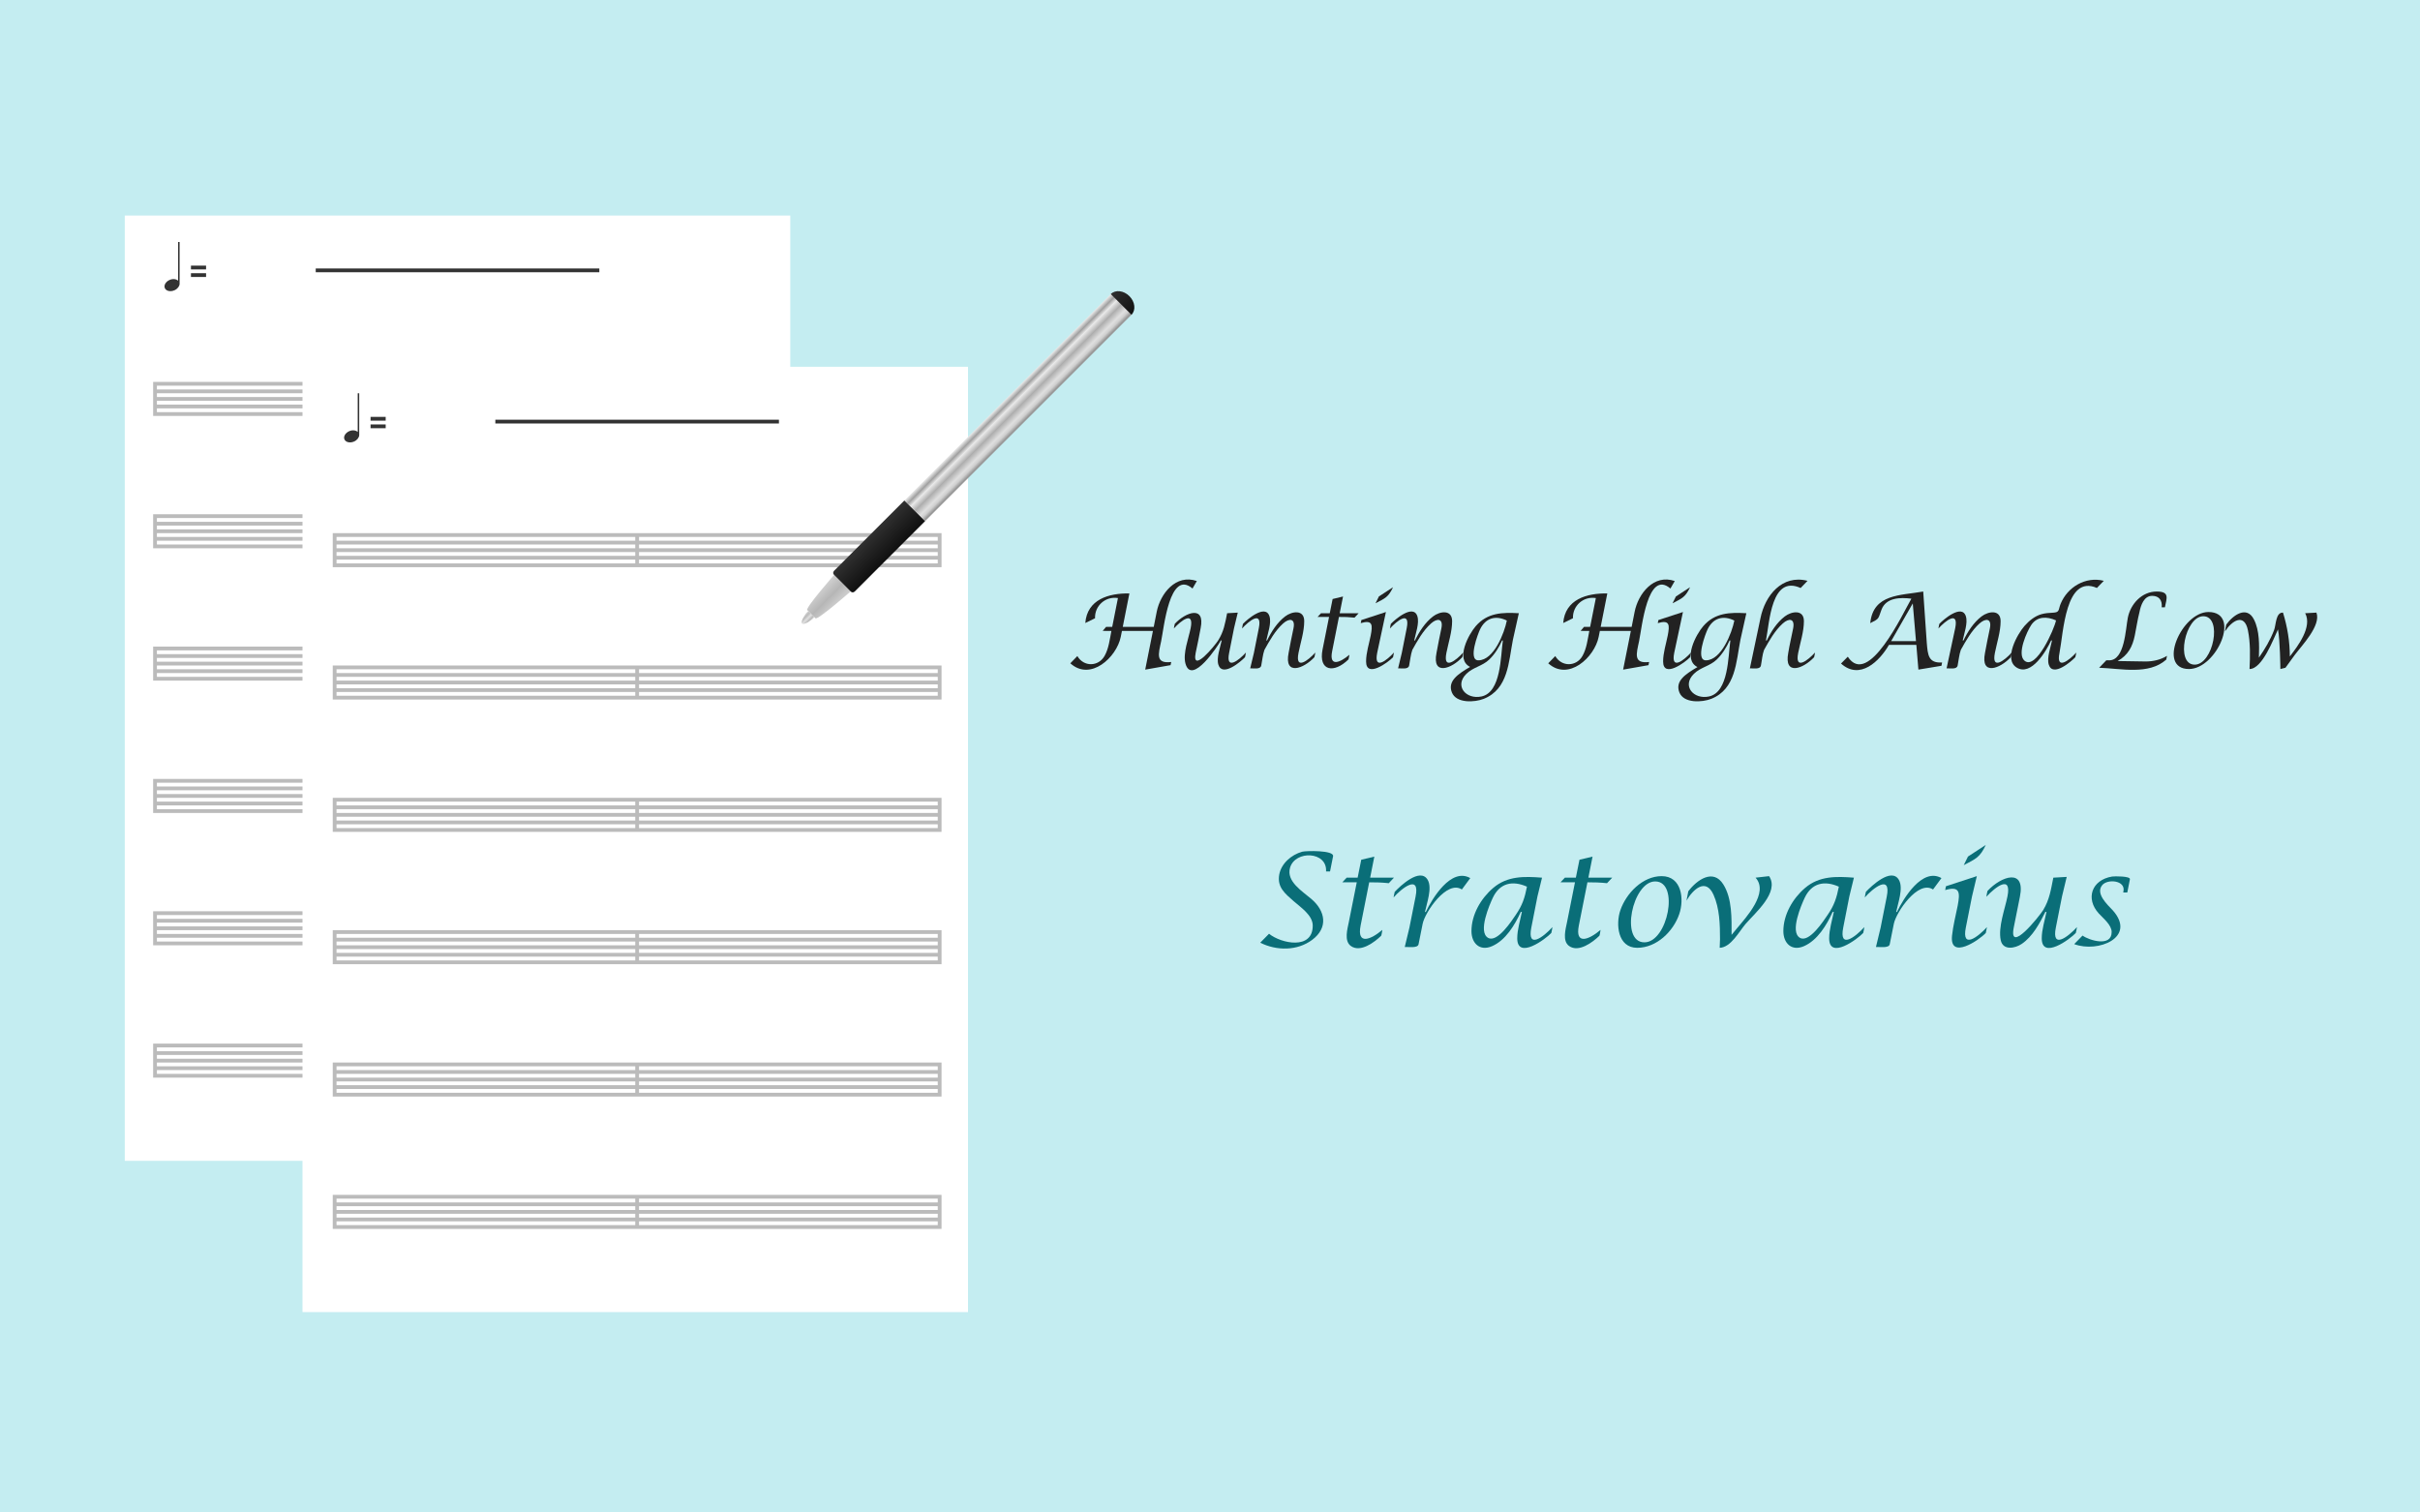 <?xml version="1.0" encoding="utf-8"?>
<!-- Generator: Adobe Illustrator 16.0.0, SVG Export Plug-In . SVG Version: 6.00 Build 0)  -->
<!DOCTYPE svg PUBLIC "-//W3C//DTD SVG 1.1//EN" "http://www.w3.org/Graphics/SVG/1.1/DTD/svg11.dtd">
<svg version="1.1" xmlns="http://www.w3.org/2000/svg" xmlns:xlink="http://www.w3.org/1999/xlink" x="0px" y="0px" width="640px"
	 height="400px" viewBox="0 0 640 400" enable-background="new 0 0 640 400" xml:space="preserve">
<rect fill="#C4EDF1" width="640" height="400"/>
<g>
	<path fill="#0A6E78" d="M333.287,249.31l2.325-2.364c3.234,2.611,11.56,4.342,11.56-2.146c0-2.772-3.219-4.854-5.097-6.515
		c-2.238-1.971-4.357-3.659-3.769-6.961c0.537-2.992,3.235-5.279,6.068-6.073c0.958-0.265,8.5-0.437,8.174,1.2
		c-0.27,1.338-0.534,2.676-0.801,4.014h-1.054c0.34-5.341-8.168-5.648-9.524-0.983c-1.06,3.647,3.306,6.247,5.651,8.274
		c3.73,3.198,4.49,7.608,0.199,10.807C343.066,251.507,337.585,251.475,333.287,249.31z"/>
	<path fill="#0A6E78" d="M358.813,233.341h-3.826l1.155-1.229h2.904l0.953-4.741l3.459-0.825l-1.104,5.566h6.296l-1.368,1.462
		c-1.725-0.188-3.449-0.247-5.178-0.233l-2.273,11.443c-1.054,5.316,2.794,3.657,5.749,1.136c-0.099,0.498-0.135,1.06-0.304,1.539
		c-1.715,1.69-5.504,4.574-8.049,2.704c-1.81-1.334-0.88-4.478-0.516-6.292C357.411,240.356,358.11,236.855,358.813,233.341z"/>
	<path fill="#0A6E78" d="M371.507,250.444l1.236-5.142l1.622-8.156c1.25-6.154-3.748-2.172-5.815,0.203
		c0.1-0.486,0.149-1.018,0.304-1.49c1.355-1.455,6.725-6.587,8.717-3.165c1.259,2.163-0.257,6.184-0.718,8.491h0.218
		c1.692-3.562,6.678-11.844,11.762-8.96c-0.744,1.014-1.482,2.013-2.224,3.013c-3.949-2.595-9.762,6.021-10.368,9.062
		c-0.363,1.806-0.725,3.611-1.085,5.417C374.933,250.828,372.516,250.391,371.507,250.444z"/>
	<path fill="#0A6E78" d="M402.482,241.177h-0.3c-1.539,3.419-3.994,7.501-7.604,9.06c-3.235,1.394-5.431-0.773-5.431-3.988
		c0-4.36,2.481-8.638,5.747-11.417c3.749-3.21,8.252-3.083,12.915-2.719c-0.405,1.644-0.807,3.286-1.206,4.944l-1.623,8.241
		c-1.161,5.851,3.229,2.495,5.581-0.109c-0.1,0.507-0.141,1.049-0.299,1.555c-1.49,1.593-9.007,7.188-9.007,1.399
		C401.255,245.864,402.037,243.407,402.482,241.177z M403.825,234.492c-3.82-1.691-7.177-0.972-9.015,2.907
		c-0.869,1.84-4.027,9.057-1.273,10.623c2.454,1.408,6.31-4.583,7.334-6.081C402.625,239.394,403.24,237.435,403.825,234.492z"/>
	<path fill="#0A6E78" d="M416.523,233.341h-3.825l1.152-1.229h2.906l0.956-4.741l3.458-0.825l-1.103,5.566h6.297l-1.368,1.462
		c-1.729-0.188-3.449-0.247-5.18-0.233l-2.275,11.443c-1.049,5.316,2.796,3.657,5.748,1.136c-0.094,0.498-0.133,1.06-0.298,1.539
		c-1.717,1.69-5.504,4.574-8.051,2.704c-1.808-1.334-0.882-4.478-0.518-6.292C415.125,240.356,415.825,236.855,416.523,233.341z"/>
	<path fill="#0A6E78" d="M432.981,250.662c-5.176,0-5.727-6.27-4.446-9.965c1.555-4.484,5.896-8.989,10.906-8.989
		c5.343,0,6.001,6.11,4.663,10.023C442.524,246.371,438.086,250.662,432.981,250.662z M434.885,249.215
		c6.173,0,9.356-16.107,2.854-16.107C431.718,233.107,428.356,249.215,434.885,249.215z"/>
	<path fill="#0A6E78" d="M454.795,250.662l0.085-2.269c0-3.861-0.102-8.179-1.723-11.771c-2.056-4.582-5.449-1.365-7.147,1.564
		c0.159-0.828,0.324-1.655,0.482-2.471c2.27-3.013,6.596-6.103,9.277-1.796c2.35,3.755,2.18,9.068,2.166,13.32l1.365-1.649
		c2.386-2.885,8.595-9.489,4.981-13.478c1.193-0.141,2.387-0.279,3.574-0.406c2.842,4.236-3.72,9.74-6.222,12.659
		C459.913,246.375,457.755,250.563,454.795,250.662z"/>
	<path fill="#0A6E78" d="M484.97,241.177h-0.304c-1.541,3.419-3.996,7.501-7.605,9.06c-3.235,1.394-5.428-0.773-5.428-3.988
		c0-4.36,2.479-8.638,5.744-11.417c3.749-3.21,8.252-3.083,12.914-2.719c-0.404,1.644-0.801,3.286-1.205,4.944l-1.618,8.241
		c-1.166,5.851,3.229,2.495,5.576-0.109c-0.093,0.507-0.142,1.049-0.297,1.555c-1.487,1.593-9.002,7.188-9.002,1.399
		C483.745,245.864,484.526,243.407,484.97,241.177z M486.31,234.492c-3.822-1.691-7.173-0.972-9.018,2.907
		c-0.866,1.84-4.027,9.057-1.271,10.623c2.458,1.408,6.308-4.583,7.332-6.081C485.11,239.394,485.723,237.435,486.31,234.492z"/>
	<path fill="#0A6E78" d="M496.122,250.444l1.236-5.142l1.617-8.156c1.25-6.154-3.744-2.172-5.809,0.203
		c0.095-0.486,0.147-1.018,0.297-1.49c1.355-1.455,6.726-6.587,8.722-3.165c1.255,2.163-0.256,6.184-0.72,8.491h0.216
		c1.691-3.562,6.683-11.844,11.762-8.96c-0.741,1.014-1.48,2.013-2.224,3.013c-3.95-2.595-9.761,6.021-10.366,9.062
		c-0.36,1.806-0.722,3.611-1.087,5.417C499.543,250.828,497.13,250.391,496.122,250.444z"/>
	<path fill="#0A6E78" d="M525.475,245.188l-0.309,1.555c-1.815,1.939-9.604,7.197-8.925,0.71c0.279-2.66,0.978-5.315,1.493-7.925
		c0.663-3.514,0.614-5.279-3.305-4.135c0.066-0.332,0.132-0.679,0.2-1.012l8.171-2.674l-1.273,5.349l-1.637,8.241
		C518.728,251.144,523.114,247.783,525.475,245.188z M519.337,228.801l1.12-2.271l4.709-3.078
		C523.641,226.723,522.563,227.126,519.337,228.801z"/>
	<path fill="#0A6E78" d="M541.215,241.177h-0.296c-1.501,3.022-3.349,6.462-6.204,8.427c-1.761,1.221-5.013,1.842-5.595-0.962
		c-0.73-3.447,1.115-8.212,1.782-11.585c1.164-5.844-3.237-2.461-5.582,0.109c0.094-0.502,0.148-1.053,0.297-1.539
		c3.739-4.018,10.096-6.042,8.575,1.527c-0.537,2.704-1.073,5.408-1.624,8.112c-1.44,7.269,6.731-2.897,7.78-4.587
		c1.685-2.762,2.046-5.445,2.681-8.567l3.539-0.202l-1.237,5.146l-1.633,8.241c-1.181,5.857,3.224,2.481,5.58-0.109
		c-0.105,0.507-0.146,1.049-0.309,1.555c-1.479,1.593-9.002,7.188-9.002,1.399C539.968,245.861,540.764,243.407,541.215,241.177z"/>
	<path fill="#0A6E78" d="M548.55,249.682l2.208-2.255c1.775,1.294,7.696,3.079,7.696-0.933c0-1.879-2.238-3.638-3.405-4.913
		c-3.543-3.9-1.938-8.852,3.519-9.769c0.589-0.094,4.891-0.139,4.715,0.725c-0.231,1.174-0.462,2.334-0.693,3.494h-1.072l0.048-0.28
		c0.644-2.937-4.167-3.376-5.596-1.676c-1.866,2.25,1.352,5.162,2.796,6.698C565.129,247.954,554.77,252.067,548.55,249.682z"/>
</g>
<g>
	<path fill="#222222" d="M291.615,166.852l0.903-1.063h1.621l1.514-7.624c-3.266-0.516-6.17,1.986-6.057,5.339l-2.576,1.262
		c0.488-6.254,6.232-7.917,11.661-7.822l-1.753,8.846h8.194l0.784-3.972c0.946-4.815,5.076-10.082,10.612-8.154
		c-0.381,0.659-0.762,1.319-1.143,1.979c-6.084-5.191-7.565,10.534-8.301,13.972c-0.693,3.28-1.588,5.975,2.67,5.459
		c-0.057,0.279-0.115,0.558-0.172,0.837l-6.708,1.182l2.045-10.239h-8.194l-0.319,1.58c-1.089,5.403-7.998,11.812-13.334,6.986
		c0.62-0.638,1.24-1.275,1.859-1.913c1.689,2.903,5.552,2.832,7.185-0.019c1.131-1.975,1.379-4.432,1.82-6.635
		C293.156,166.852,292.386,166.852,291.615,166.852z"/>
	<path fill="#222222" d="M323.087,169.388h-0.227c-0.607,1.216-7.684,12.007-9.341,6.132c-0.758-2.688,0.847-6.774,1.368-9.412
		c0.946-4.742-2.594-1.924-4.436,0.093c0.078-0.401,0.114-0.832,0.238-1.222c2.823-3.037,8.072-5.004,6.838,1.129
		c-0.372,2.188-0.875,4.359-1.312,6.534c-1.123,5.652,5.074-1.896,5.94-3.264c1.498-2.361,1.828-4.5,2.374-7.202l2.815-0.159
		l-0.983,4.091l-1.301,6.561c-0.953,4.756,2.597,1.94,4.436-0.093c-0.079,0.406-0.115,0.842-0.239,1.235
		c-1.025,1.099-5.963,5.346-7.038,1.993C321.641,173.995,322.716,171.211,323.087,169.388z"/>
	<path fill="#222222" d="M330.63,176.759l0.983-4.091l1.302-6.561c0.947-4.749-2.601-1.914-4.437,0.104
		c0.079-0.401,0.115-0.831,0.239-1.221c1.014-1.097,5.941-5.359,7.012-2.012c0.579,1.808-0.475,4.583-0.836,6.409h0.199
		c1.155-2.366,2.663-4.745,4.78-6.368c1.803-1.383,5.048-1.896,5.048,1.255c0,2.763-0.979,5.701-1.514,8.394
		c-0.944,4.753,2.603,1.949,4.449-0.089c-0.083,0.406-0.125,0.84-0.253,1.233c-2.832,3.051-8.036,4.984-6.813-1.14
		c0.367-2.176,0.86-4.337,1.289-6.501c0.554-2.65-1.121-2.743-2.743-1.286c-2.099,1.886-3.573,4.543-4.934,6.973
		c-0.459,1.285-0.574,2.805-0.847,4.143C333.326,177.119,331.649,176.701,330.63,176.759z"/>
	<path fill="#222222" d="M351.486,163.159h-3.041l0.916-0.983h2.311l0.758-3.758l2.749-0.664l-0.877,4.422h5.007l-1.089,1.169
		c-1.368-0.148-2.741-0.209-4.117-0.186l-1.806,9.098c-0.855,4.304,2.227,2.905,4.568,0.903c-0.078,0.399-0.106,0.838-0.239,1.222
		c-3.804,3.766-8.013,3.165-6.851-2.652C350.346,168.873,350.916,166.016,351.486,163.159z"/>
	<path fill="#222222" d="M368.65,172.575l-0.239,1.235c-1.183,1.27-7.132,5.712-7.132,1.115c0-2.238,0.788-4.667,1.222-6.853
		c0.517-2.729,0.602-4.229-2.63-3.28c0.053-0.271,0.106-0.54,0.159-0.811l6.495-2.125l-2.312,10.811
		C363.276,177.412,366.806,174.614,368.65,172.575z M363.775,159.547l0.891-1.807l3.745-2.443
		C367.196,157.896,366.333,158.224,363.775,159.547z"/>
	<path fill="#222222" d="M369.743,176.759l0.983-4.091l1.302-6.561c0.947-4.749-2.601-1.914-4.437,0.104
		c0.079-0.401,0.115-0.831,0.239-1.221c1.014-1.097,5.941-5.359,7.012-2.012c0.579,1.808-0.475,4.583-0.836,6.409h0.199
		c1.155-2.366,2.663-4.745,4.78-6.368c1.803-1.383,5.048-1.896,5.048,1.255c0,2.763-0.979,5.701-1.514,8.394
		c-0.944,4.753,2.603,1.949,4.449-0.089c-0.083,0.406-0.125,0.84-0.253,1.233c-2.832,3.051-8.036,4.984-6.813-1.14
		c0.367-2.176,0.86-4.337,1.289-6.501c0.554-2.65-1.121-2.743-2.743-1.286c-2.099,1.886-3.573,4.543-4.934,6.973
		c-0.459,1.285-0.574,2.805-0.847,4.143C372.439,177.119,370.763,176.701,369.743,176.759z"/>
	<path fill="#222222" d="M388.781,176.375c-3.99-1.995-0.346-8.663,1.5-10.785c3.098-3.579,7.041-3.657,11.395-3.414
		c-0.314,1.311-1.566,7.013-1.566,7.013c-1.15,5.836-1.198,13.006-7.687,15.619c-2.364,0.952-7.328,1.275-8.474-1.73
		C382.826,180.134,385.514,178.279,388.781,176.375z M397.453,169.388h-0.213c-0.831,1.843-1.912,3.608-3.373,5.021
		c-1.841,1.779-4.255,2.011-6.064,3.796c-3.262,3.217-0.058,6.869,4.015,5.982C397.009,183.058,396.845,173.564,397.453,169.388z
		 M398.502,164.115c-2.984-1.468-5.647-0.674-7.087,2.342c-0.511,1.071-3.258,8.177-0.443,8.177
		C395.091,174.634,397.869,167.328,398.502,164.115z"/>
	<path fill="#222222" d="M418.007,166.852l0.903-1.063h1.62l1.515-7.624c-3.266-0.515-6.17,1.986-6.057,5.339l-2.576,1.262
		c0.488-6.254,6.232-7.918,11.661-7.822l-1.754,8.846h8.195l0.783-3.972c0.947-4.814,5.075-10.082,10.611-8.154
		c-0.38,0.659-0.761,1.319-1.142,1.979c-6.084-5.191-7.565,10.533-8.301,13.972c-0.694,3.279-1.587,5.975,2.669,5.459
		c-0.057,0.279-0.115,0.558-0.172,0.837l-6.707,1.182l2.045-10.239h-8.194l-0.319,1.58c-1.086,5.403-7.999,11.813-13.334,6.986
		c0.62-0.638,1.24-1.275,1.859-1.913c1.689,2.904,5.552,2.831,7.184-0.019c1.131-1.975,1.38-4.432,1.821-6.635
		C419.548,166.852,418.777,166.852,418.007,166.852z"/>
	<path fill="#222222" d="M447.204,172.575l-0.239,1.235c-1.183,1.27-7.132,5.712-7.132,1.115c0-2.238,0.788-4.667,1.222-6.853
		c0.517-2.729,0.602-4.229-2.63-3.28c0.053-0.271,0.106-0.54,0.159-0.811l6.495-2.125l-2.312,10.811
		C441.83,177.412,445.359,174.614,447.204,172.575z M442.329,159.547l0.891-1.807l3.745-2.443
		C445.75,157.896,444.887,158.224,442.329,159.547z"/>
	<path fill="#222222" d="M448.917,176.417c-3.99-1.995-0.314-8.705,1.532-10.827c3.098-3.579,7.041-3.657,11.395-3.414
		c-0.314,1.311-1.566,7.013-1.566,7.013c-1.15,5.836-1.198,13.006-7.687,15.619c-2.364,0.952-7.328,1.275-8.474-1.73
		C442.993,180.134,445.649,178.321,448.917,176.417z M457.62,169.388h-0.213c-0.831,1.843-1.912,3.608-3.373,5.021
		c-1.841,1.779-4.255,2.011-6.064,3.796c-3.262,3.217-0.058,6.869,4.015,5.982C457.176,183.058,457.012,173.564,457.62,169.388z
		 M458.669,164.115c-2.984-1.468-5.647-0.674-7.087,2.342c-0.511,1.071-3.258,8.177-0.443,8.177
		C455.258,174.634,458.036,167.328,458.669,164.115z"/>
	<path fill="#222222" d="M462.777,176.759l2.802-13.268c1.186-5.959,5.708-11.623,12.445-9.882c-0.607,0.633-1.213,1.267-1.82,1.899
		c-7.774-3.527-8.195,8.946-9.177,13.886h0.212c1.149-2.373,2.656-4.748,4.776-6.374c1.8-1.381,5.052-1.898,5.052,1.254
		c0,2.763-0.979,5.701-1.514,8.394c-0.953,4.758,2.612,1.943,4.449-0.093c-0.079,0.406-0.115,0.842-0.239,1.235
		c-2.854,3.058-8.012,4.986-6.84-1.138c0.362-2.177,0.869-4.338,1.302-6.501c0.51-2.638-1.116-2.756-2.75-1.285
		c-2.099,1.889-3.575,4.545-4.94,6.976c-0.478,1.262-0.569,2.816-0.836,4.14C465.474,177.119,463.795,176.701,462.777,176.759z"/>
	<path fill="#222222" d="M486.879,175.484l1.793-1.807c5.412,8.321,14.613-11.548,16.813-15.352
		c-2.889-0.345-6.665-0.341-7.897,2.903c-0.948,2.495-0.488,2.337-2.979,3.571c0.787-7.802,8.089-7.287,14.012-8.362l0.942,13.609
		c0.266,3.191,0.433,5.373,4.051,5.157c-0.057,0.292-0.115,0.585-0.172,0.877l-6.097,1.009l-0.544-6.548h-7.238
		C497.081,174.846,491.883,179.969,486.879,175.484z M500.133,169.561h6.574c-0.283-3.328-0.566-6.656-0.85-9.984
		C503.949,162.904,502.041,166.232,500.133,169.561z"/>
	<path fill="#222222" d="M514.799,176.759l2.285-10.651c0.947-4.749-2.601-1.914-4.437,0.104c0.079-0.401,0.115-0.831,0.239-1.221
		c1.014-1.097,5.941-5.359,7.012-2.012c0.579,1.808-0.475,4.583-0.836,6.409h0.199c1.155-2.366,2.663-4.745,4.78-6.368
		c1.803-1.383,5.048-1.896,5.048,1.255c0,2.763-0.979,5.701-1.514,8.394c-0.944,4.753,2.603,1.949,4.449-0.089
		c-0.083,0.406-0.125,0.84-0.253,1.233c-2.832,3.051-8.036,4.984-6.813-1.14c0.366-2.176,0.86-4.337,1.289-6.501
		c0.554-2.65-1.121-2.743-2.743-1.286c-2.099,1.886-3.572,4.543-4.934,6.973c-0.459,1.285-0.574,2.805-0.847,4.143
		C517.495,177.119,515.818,176.701,514.799,176.759z"/>
	<path fill="#222222" d="M542.681,169.388h-0.238c-1.209,2.649-5.232,9.584-9.122,7.153c-3.549-2.219,0.231-8.889,2.063-10.975
		c1.209-1.377,2.738-2.647,4.536-3.145c0.948-0.263,1.953-0.339,2.931-0.38c1.938-0.08,1.442-0.714,2.105-2.345
		c1.809-4.448,6.634-7.326,11.419-6.088c-0.606,0.629-1.213,1.258-1.819,1.887c-8.352-3.653-8.858,11.945-9.895,17.172
		c-0.985,4.755,2.604,1.933,4.436-0.093c-0.083,0.406-0.124,0.842-0.252,1.235c-1.021,1.1-5.939,5.346-7.012,1.993
		C541.255,173.999,542.319,171.212,542.681,169.388z M543.743,164.075c-2.373-1.07-4.984-1.129-6.555,1.212
		c-1.093,1.63-3.875,7.681-1.781,9.447C538.474,177.32,543.295,166.329,543.743,164.075z"/>
	<path fill="#222222" d="M555.147,176.6l1.886-1.966h0.771c4.122,0,4.329-8.263,4.927-11.263c0.727-3.663,3.724-6.933,7.637-6.933
		c3.479,0,2.658,1.73,2.165,4.184h-0.85c0.204-1.777-0.64-3.041-2.511-3.041c-2.207,0-3.012,2.533-3.359,4.29
		c-0.511,2.004-0.816,4.081-1.223,6.109c-0.597,3.017-1.809,5.315-4.555,6.84c2.475,0.04,4.949,0.079,7.424,0.119
		c1.973,0,3.938-0.451,5.631-1.487c-0.066,0.332-0.133,0.664-0.199,0.996C568.237,178.57,560.968,176.792,555.147,176.6z"/>
	<path fill="#222222" d="M578.898,176.932c-8.54,0-1.946-15.074,5.14-15.074C592.881,161.857,586.178,176.932,578.898,176.932z
		 M580.413,175.776c4.891,0,7.458-12.804,2.271-12.804C577.914,162.973,575.203,175.776,580.413,175.776z"/>
	<path fill="#222222" d="M594.92,176.932c0.168-3.35,0.246-6.937-0.427-10.242c-0.955-4.695-4.283-2.497-6.067,0.295
		c0.113-0.596,0.179-1.225,0.345-1.807c1.755-2.473,5.401-5.114,7.313-1.352c1.516,2.981,1.41,6.851,1.308,10.104
		c1.588-2.267,3.017-4.679,4.012-7.269c0.548-1.429,0.411-4.744,2.363-4.645c1.162,3.752,1.806,7.664,1.806,11.595
		c2.132-2.761,5.985-7.811,4.064-11.436c0.991-0.053,1.983-0.106,2.975-0.159c1.268,3.432-3.865,8.678-5.724,11.183l-2.471,3.4
		l-1.341,0.332c0,0-0.067-7.559-0.637-10.466C601.238,168.956,598.311,176.933,594.92,176.932z"/>
</g>
<g>
	<g>
		<rect x="33" y="57" fill="#FFFFFF" width="176" height="250"/>
	</g>
	<path fill="#BBBBBB" d="M40.5,276v9h161v-9H40.5z M41.5,277h79v1h-79V277z M41.5,279h79v1h-79V279z M41.5,281h79v1h-79V281z
		 M41.5,284v-1h79v1H41.5z M200.5,284h-79v-1h79V284z M200.5,282h-79v-1h79V282z M200.5,280h-79v-1h79V280z M200.5,278h-79v-1h79
		V278z"/>
	<path fill="#BBBBBB" d="M40.5,241v9h161v-9H40.5z M41.5,242h79v1h-79V242z M41.5,244h79v1h-79V244z M41.5,246h79v1h-79V246z
		 M41.5,249v-1h79v1H41.5z M200.5,249h-79v-1h79V249z M200.5,247h-79v-1h79V247z M200.5,245h-79v-1h79V245z M200.5,243h-79v-1h79
		V243z"/>
	<path fill="#BBBBBB" d="M40.5,206v9h161v-9H40.5z M41.5,207h79v1h-79V207z M41.5,209h79v1h-79V209z M41.5,211h79v1h-79V211z
		 M41.5,214v-1h79v1H41.5z M200.5,214h-79v-1h79V214z M200.5,212h-79v-1h79V212z M200.5,210h-79v-1h79V210z M200.5,208h-79v-1h79
		V208z"/>
	<path fill="#BBBBBB" d="M40.5,171v9h161v-9H40.5z M41.5,172h79v1h-79V172z M41.5,174h79v1h-79V174z M41.5,176h79v1h-79V176z
		 M41.5,179v-1h79v1H41.5z M200.5,179h-79v-1h79V179z M200.5,177h-79v-1h79V177z M200.5,175h-79v-1h79V175z M200.5,173h-79v-1h79
		V173z"/>
	<path fill="#BBBBBB" d="M40.5,136v9h161v-9H40.5z M41.5,137h79v1h-79V137z M41.5,139h79v1h-79V139z M41.5,141h79v1h-79V141z
		 M41.5,144v-1h79v1H41.5z M200.5,144h-79v-1h79V144z M200.5,142h-79v-1h79V142z M200.5,140h-79v-1h79V140z M200.5,138h-79v-1h79
		V138z"/>
	<path fill="#BBBBBB" d="M40.5,101v9h161v-9H40.5z M41.5,102h79v1h-79V102z M41.5,104h79v1h-79V104z M41.5,106h79v1h-79V106z
		 M41.5,109v-1h79v1H41.5z M200.5,109h-79v-1h79V109z M200.5,107h-79v-1h79V107z M200.5,105h-79v-1h79V105z M200.5,103h-79v-1h79
		V103z"/>
	<rect x="50.5" y="70.25" fill-rule="evenodd" clip-rule="evenodd" fill="#333333" width="4" height="1"/>
	<rect x="50.5" y="72.25" fill-rule="evenodd" clip-rule="evenodd" fill="#333333" width="4" height="1"/>
	<path fill-rule="evenodd" clip-rule="evenodd" fill="#333333" d="M47.102,64v10.229c-0.504-0.456-1.406-0.57-2.259-0.19
		c-1.043,0.468-1.594,1.456-1.23,2.206c0.365,0.75,1.504,0.981,2.547,0.513c0.796-0.356,1.306-1.047,1.341-1.669V64H47.102z"/>
	<rect x="83.5" y="71" fill="#333333" width="75" height="1"/>
</g>
<g>
	<g>
		<rect x="80" y="97" fill="#FFFFFF" width="176" height="250"/>
	</g>
	<path fill="#BBBBBB" d="M88,316v9h161v-9H88z M89,317h79v1H89V317z M89,319h79v1H89V319z M89,321h79v1H89V321z M89,324v-1h79v1H89z
		 M248,324h-79v-1h79V324z M248,322h-79v-1h79V322z M248,320h-79v-1h79V320z M248,318h-79v-1h79V318z"/>
	<path fill="#BBBBBB" d="M88,281v9h161v-9H88z M89,282h79v1H89V282z M89,284h79v1H89V284z M89,286h79v1H89V286z M89,289v-1h79v1H89z
		 M248,289h-79v-1h79V289z M248,287h-79v-1h79V287z M248,285h-79v-1h79V285z M248,283h-79v-1h79V283z"/>
	<path fill="#BBBBBB" d="M88,246v9h161v-9H88z M89,247h79v1H89V247z M89,249h79v1H89V249z M89,251h79v1H89V251z M89,254v-1h79v1H89z
		 M248,254h-79v-1h79V254z M248,252h-79v-1h79V252z M248,250h-79v-1h79V250z M248,248h-79v-1h79V248z"/>
	<path fill="#BBBBBB" d="M88,211v9h161v-9H88z M89,212h79v1H89V212z M89,214h79v1H89V214z M89,216h79v1H89V216z M89,219v-1h79v1H89z
		 M248,219h-79v-1h79V219z M248,217h-79v-1h79V217z M248,215h-79v-1h79V215z M248,213h-79v-1h79V213z"/>
	<path fill="#BBBBBB" d="M88,176v9h161v-9H88z M89,177h79v1H89V177z M89,179h79v1H89V179z M89,181h79v1H89V181z M89,184v-1h79v1H89z
		 M248,184h-79v-1h79V184z M248,182h-79v-1h79V182z M248,180h-79v-1h79V180z M248,178h-79v-1h79V178z"/>
	<path fill="#BBBBBB" d="M88,141v9h161v-9H88z M89,142h79v1H89V142z M89,144h79v1H89V144z M89,146h79v1H89V146z M89,149v-1h79v1H89z
		 M248,149h-79v-1h79V149z M248,147h-79v-1h79V147z M248,145h-79v-1h79V145z M248,143h-79v-1h79V143z"/>
	<rect x="98" y="110.25" fill-rule="evenodd" clip-rule="evenodd" fill="#333333" width="4" height="1"/>
	<rect x="98" y="112.25" fill-rule="evenodd" clip-rule="evenodd" fill="#333333" width="4" height="1"/>
	<path fill-rule="evenodd" clip-rule="evenodd" fill="#333333" d="M94.602,104v10.229c-0.504-0.456-1.406-0.57-2.259-0.19
		c-1.043,0.468-1.594,1.456-1.23,2.206c0.365,0.75,1.504,0.981,2.547,0.513c0.796-0.356,1.306-1.047,1.341-1.669V104H94.602z"/>
	<rect x="131" y="111" fill="#333333" width="75" height="1"/>
</g>
<g>
	
		<linearGradient id="SVGID_1_" gradientUnits="userSpaceOnUse" x1="651.398" y1="82.234" x2="653.721" y2="82.234" gradientTransform="matrix(-0.707 -0.707 0.707 -0.707 616.62 683.229)">
		<stop  offset="0" style="stop-color:#E9E9E9"/>
		<stop  offset="0.2" style="stop-color:#BBBBBB"/>
		<stop  offset="0.5" style="stop-color:#DFDFDF"/>
		<stop  offset="0.8" style="stop-color:#BBBBBB"/>
		<stop  offset="1" style="stop-color:#D0D0D0"/>
	</linearGradient>
	<path fill="url(#SVGID_1_)" d="M215.394,163.244l-0.546,0.552c0,0-2.188,1.644-2.736,1.089c-0.546-0.538,1.095-2.732,1.095-2.732
		l0.546-0.545L215.394,163.244z"/>
	
		<linearGradient id="SVGID_2_" gradientUnits="userSpaceOnUse" x1="649.463" y1="89.772" x2="655.65" y2="89.772" gradientTransform="matrix(-0.707 -0.707 0.707 -0.707 616.62 683.229)">
		<stop  offset="0" style="stop-color:#D0D0D0"/>
		<stop  offset="0.483" style="stop-color:#B6B6B6"/>
		<stop  offset="1" style="stop-color:#D0D0D0"/>
	</linearGradient>
	<path fill="url(#SVGID_2_)" d="M224.967,156.413c0,0-8.751,7.661-9.298,7.105l-2.189-2.18c-0.549-0.552,7.111-9.301,7.111-9.301
		L224.967,156.413z"/>
	
		<linearGradient id="SVGID_3_" gradientUnits="userSpaceOnUse" x1="284.558" y1="323.376" x2="292.3" y2="323.376" gradientTransform="matrix(0.707 0.707 -0.707 0.707 257.065 -287.96)">
		<stop  offset="0" style="stop-color:#303030"/>
		<stop  offset="0.962" style="stop-color:#111111"/>
	</linearGradient>
	<path fill="url(#SVGID_3_)" d="M226.063,156.413c0,0-0.549,0.549-1.097,0l-4.376-4.375c-0.546-0.558,0-1.094,0-1.094l18.599-18.605
		l5.475,5.464L226.063,156.413z"/>
	
		<linearGradient id="SVGID_4_" gradientUnits="userSpaceOnUse" x1="284.558" y1="271.154" x2="292.299" y2="271.154" gradientTransform="matrix(0.707 0.707 -0.707 0.707 257.065 -287.96)">
		<stop  offset="0" style="stop-color:#EEEEEE"/>
		<stop  offset="0.16" style="stop-color:#A0A0A0"/>
		<stop  offset="0.302" style="stop-color:#E9E9E9"/>
		<stop  offset="0.513" style="stop-color:#AEAEAE"/>
		<stop  offset="0.741" style="stop-color:#DFDFDF"/>
		<stop  offset="0.849" style="stop-color:#D0D0D0"/>
		<stop  offset="0.962" style="stop-color:#999999"/>
	</linearGradient>
	<polygon fill="url(#SVGID_4_)" points="244.664,137.803 239.189,132.339 293.897,77.639 299.371,83.104 	"/>
	
		<linearGradient id="SVGID_5_" gradientUnits="userSpaceOnUse" x1="284.559" y1="231.118" x2="292.294" y2="231.118" gradientTransform="matrix(0.707 0.707 -0.707 0.707 257.065 -287.96)">
		<stop  offset="0" style="stop-color:#303030"/>
		<stop  offset="1" style="stop-color:#111111"/>
	</linearGradient>
	<path fill="url(#SVGID_5_)" d="M299.232,83.236c1.208-1.206,0.963-3.411-0.547-4.914c-1.509-1.521-3.716-1.764-4.925-0.554
		L299.232,83.236z"/>
</g>
</svg>
